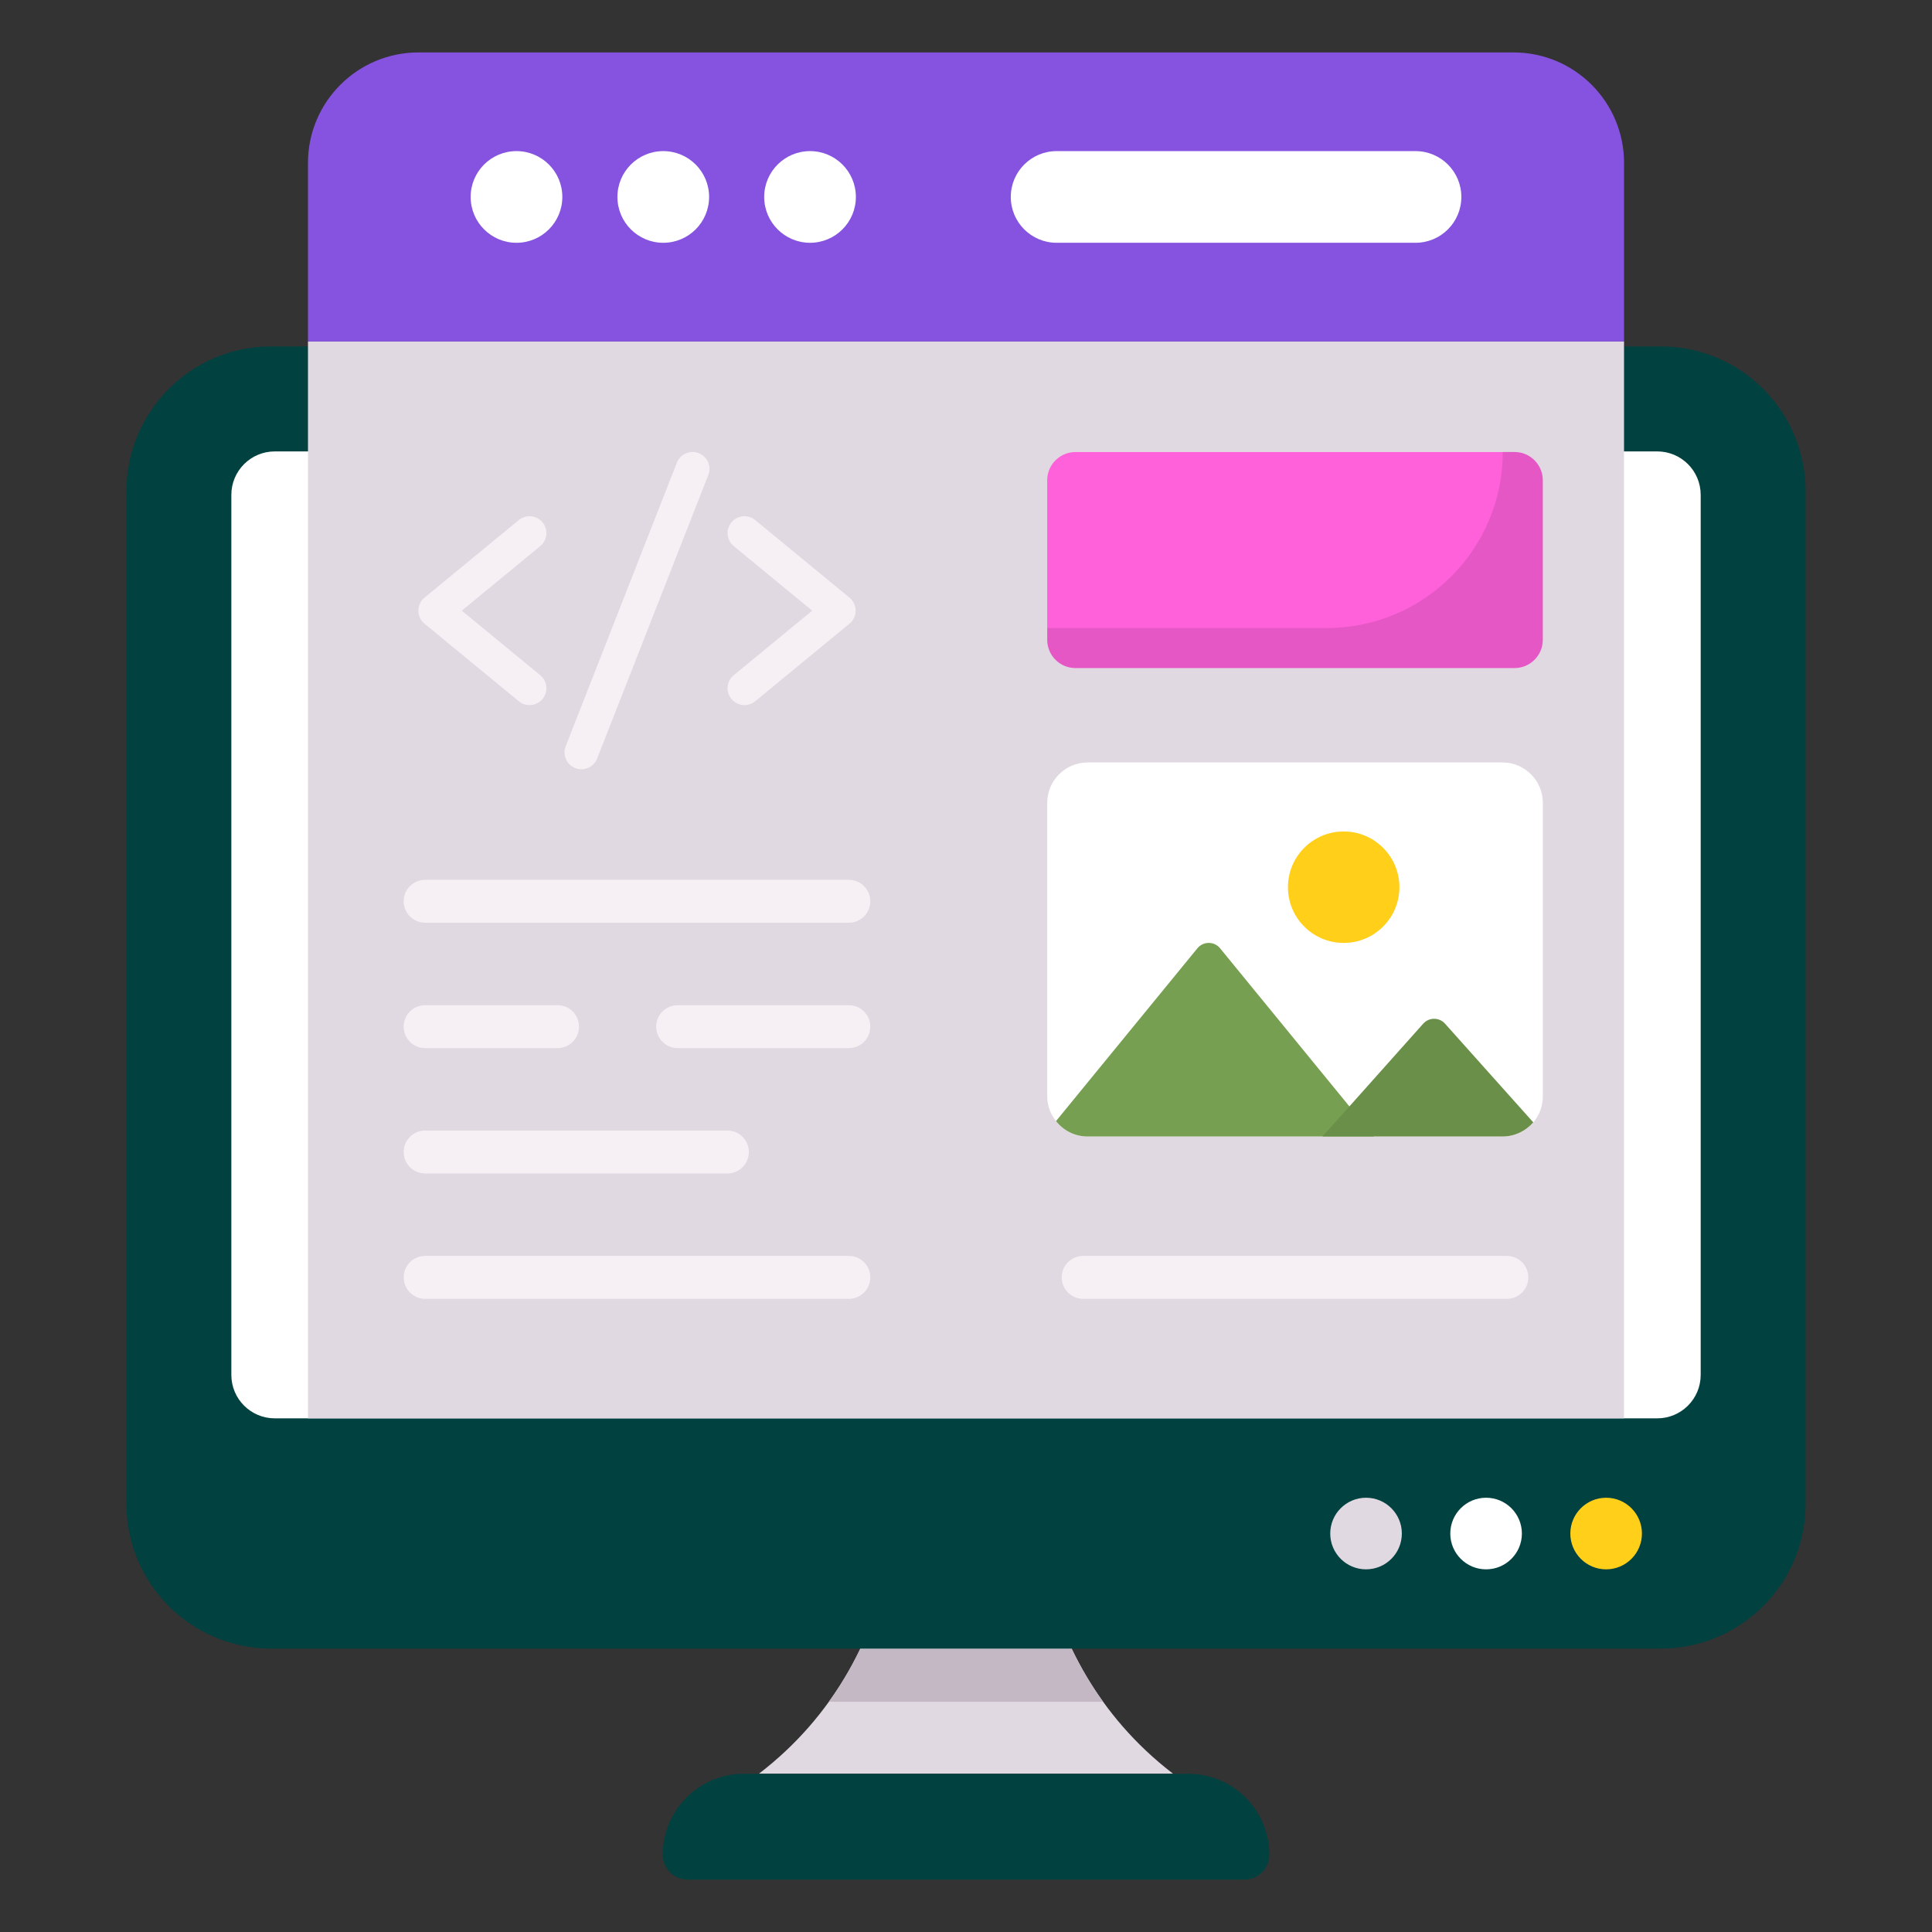<svg id="Layer_1" enable-background="new 0 0 66 66" viewBox="0 0 66 66" xmlns="http://www.w3.org/2000/svg"><rect x="0" y="0" width="66" height="66" fill="#333333" stroke="none"/><g><g><g><path d="m35.736 53.902h-5.473c-.524 2.06-1.699 4.668-4.338 6.692h14.15c-2.639-2.024-3.814-4.632-4.338-6.692z" fill="#e1d9e1"/></g><g><path d="m37.682 58.134c-1.036-1.44-1.619-2.943-1.946-4.231h-5.473c-.328 1.288-.91 2.791-1.946 4.231z" fill="#c3b8c3"/></g><g><path d="m22.639 63.362v0c0 .468.379.848.848.848h19.026c.468 0 .848-.379.848-.848v-0c0-1.528-1.239-2.767-2.767-2.767h-15.186c-1.528 0-2.767 1.239-2.767 2.767z" fill="#014140"/></g><g><g><path d="m61.682 16.787v34.59c0 2.725-2.216 4.941-4.953 4.941h-47.47c-2.725 0-4.941-2.216-4.941-4.941v-34.59c0-2.737 2.216-4.953 4.941-4.953h47.47c2.737 0 4.953 2.216 4.953 4.953z" fill="#014140"/></g><g><path d="m58.098 46.969v-30.064c0-.82-.665-1.484-1.484-1.484h-47.227c-.82 0-1.484.665-1.484 1.484v30.064c0 .82.665 1.484 1.484 1.484h47.227c.82 0 1.484-.665 1.484-1.484z" fill="#fff"/></g><g><circle cx="46.666" cy="52.388" fill="#e1d9e1" r="1.223"/></g><g><circle cx="50.767" cy="52.388" fill="#fff" r="1.223"/></g><g><circle cx="54.868" cy="52.388" fill="#ffcf1a" r="1.223"/></g><g><path d="m55.479 5.566v6.099h-44.958v-6.099c0-2.084 1.69-3.775 3.775-3.775h37.409c2.084 0 3.775 1.69 3.775 3.775z" fill="#8553e0"/></g><g><g><path d="m10.521 11.667h22.479v36.786h-22.479z" fill="#e1d9e1"/></g><g><path d="m33 11.667h22.479v36.786h-22.479z" fill="#e1d9e1"/></g></g><g><g><circle cx="17.644" cy="6.728" fill="#fff" r="1.566"/></g><g><circle cx="22.658" cy="6.728" fill="#fff" r="1.566"/></g><g><circle cx="27.672" cy="6.728" fill="#fff" r="1.566"/></g><g><path d="m48.356 5.162c.865 0 1.566.701 1.566 1.566s-.701 1.566-1.566 1.566h-12.26c-.865 0-1.566-.701-1.566-1.566s.701-1.566 1.566-1.566z" fill="#fff"/></g></g><g><g><path d="m28.998 31.522h-14.475c-.404 0-.733-.328-.733-.733s.328-.733.733-.733h14.475c.404 0 .733.328.733.733s-.328.733-.733.733z" fill="#f6f0f5"/></g></g><g><g><path d="m28.998 35.805h-5.848c-.404 0-.733-.328-.733-.733 0-.404.328-.733.733-.733h5.848c.404 0 .733.328.733.733 0 .404-.328.733-.733.733z" fill="#f6f0f5"/></g></g><g><g><path d="m19.047 35.805h-4.524c-.404 0-.733-.328-.733-.733 0-.404.328-.733.733-.733h4.524c.404 0 .733.328.733.733 0 .404-.328.733-.733.733z" fill="#f6f0f5"/></g></g><g><g><path d="m24.849 40.087h-10.326c-.404 0-.733-.328-.733-.733 0-.404.328-.733.733-.733h10.326c.404 0 .733.328.733.733 0 .404-.328.733-.733.733z" fill="#f6f0f5"/></g></g><g><g><path d="m28.998 44.37h-14.475c-.404 0-.733-.328-.733-.733 0-.404.328-.733.733-.733h14.475c.404 0 .733.328.733.733 0 .404-.328.733-.733.733z" fill="#f6f0f5"/></g></g><g><g><path d="m51.477 44.37h-14.475c-.404 0-.733-.328-.733-.733 0-.404.328-.733.733-.733h14.475c.404 0 .733.328.733.733 0 .404-.328.733-.733.733z" fill="#f6f0f5"/></g></g><g><g><g><g><path d="m25.432 24.087c-.166 0-.331-.072-.445-.21-.203-.246-.167-.609.079-.811l2.68-2.205-2.68-2.205c-.246-.202-.281-.565-.079-.811.203-.246.565-.281.811-.079l3.221 2.65c.133.109.21.272.21.445 0 .172-.077.336-.21.445l-3.221 2.65c-.107.088-.237.131-.366.131z" fill="#f6f0f5"/></g></g><g><g><path d="m18.089 24.087c-.129 0-.259-.043-.366-.131l-3.221-2.65c-.133-.109-.21-.272-.21-.445 0-.172.077-.336.21-.445l3.221-2.65c.246-.202.608-.167.811.079.203.246.167.609-.079.811l-2.68 2.205 2.68 2.205c.246.202.281.565.079.811-.114.138-.279.21-.445.21z" fill="#f6f0f5"/></g></g></g><g><g><path d="m19.862 26.28c-.07 0-.141-.013-.211-.04-.296-.116-.442-.45-.326-.747l3.798-9.686c.116-.297.449-.443.747-.326.296.116.442.45.326.747l-3.798 9.686c-.089.227-.307.366-.536.366z" fill="#f6f0f5"/></g></g></g><g><path d="m51.739 22.822h-15c-.533 0-.965-.432-.965-.965v-5.45c0-.533.432-.965.965-.965h15c.533 0 .965.432.965.965v5.45c0 .533-.432.965-.965.965z" fill="#ff61db"/></g><g opacity=".1"><path d="m52.705 16.405v5.45c0 .534-.433.967-.967.967h-14.994c-.537 0-.967-.43-.967-.967v-.401h9.543c3.323 0 6.017-2.694 6.017-6.017v-0h.4c.537 0 .967.44.967.967z"/></g><g><g><path d="m52.705 27.425v10.022c0 .344-.119.658-.326.896-.257.294-.633.482-1.052.482h-14.174c-.438 0-.827-.207-1.077-.526-.188-.232-.301-.526-.301-.852v-10.022c0-.758.62-1.378 1.378-1.378h14.174c.764 0 1.378.62 1.378 1.378z" fill="#fff"/></g><g><path d="m46.936 38.824h-9.784c-.438 0-.827-.207-1.077-.526l4.83-5.903c.2-.245.575-.245.775 0l4.417 5.401z" fill="#769f51"/></g><g><path d="m52.379 38.342c-.257.294-.633.482-1.052.482h-6.151l.921-1.027 2.521-2.826c.199-.223.548-.223.747-0z" fill="#6a8f49"/></g><g><circle cx="45.902" cy="30.308" fill="#ffcf1a" r="1.904"/></g></g></g></g></g></svg>